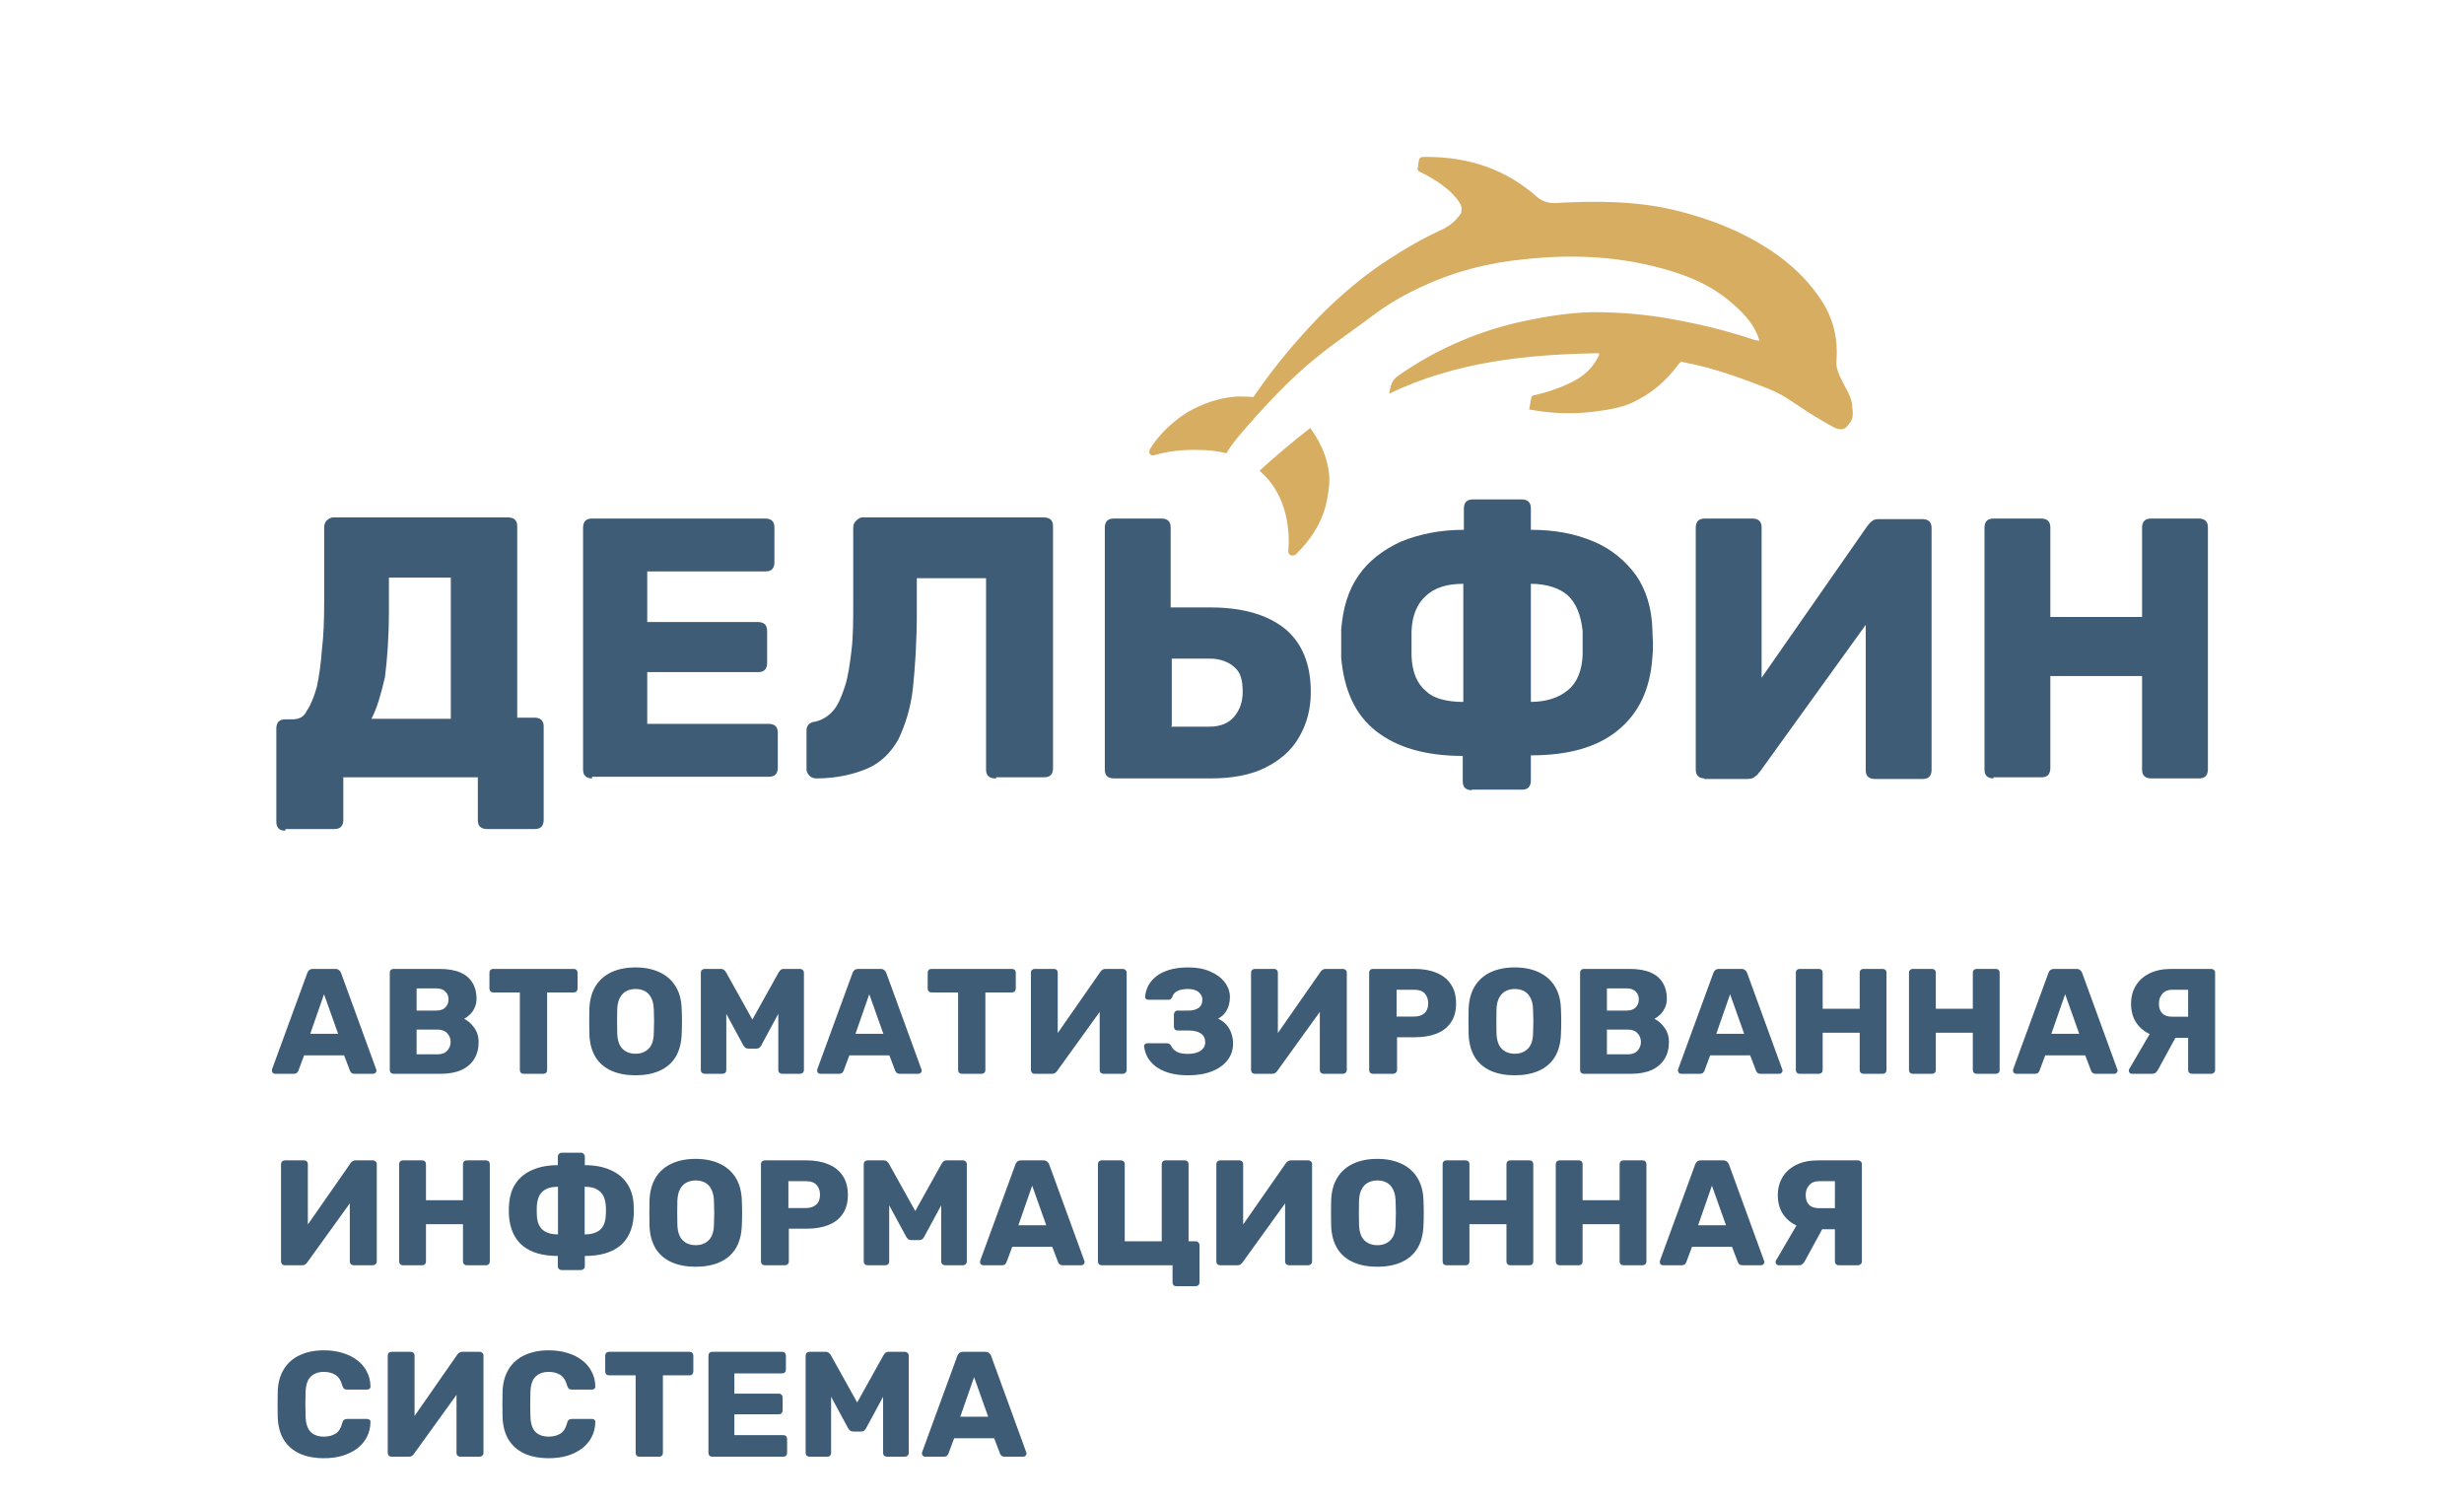 <svg width="592" height="361" viewBox="0 0 592 361" fill="none" xmlns="http://www.w3.org/2000/svg">
<path d="M66.08 258C65.888 258 65.708 257.928 65.54 257.784C65.396 257.616 65.324 257.436 65.324 257.244C65.324 257.124 65.336 257.016 65.36 256.92L73.82 233.808C73.892 233.544 74.036 233.316 74.252 233.124C74.492 232.908 74.816 232.8 75.224 232.8H80.552C80.96 232.8 81.272 232.908 81.488 233.124C81.728 233.316 81.884 233.544 81.956 233.808L90.38 256.92C90.428 257.016 90.452 257.124 90.452 257.244C90.452 257.436 90.368 257.616 90.2 257.784C90.056 257.928 89.876 258 89.66 258H85.232C84.872 258 84.596 257.916 84.404 257.748C84.236 257.556 84.128 257.388 84.08 257.244L82.676 253.572H73.064L71.696 257.244C71.648 257.388 71.54 257.556 71.372 257.748C71.204 257.916 70.916 258 70.508 258H66.08ZM74.54 248.388H81.236L77.852 238.884L74.54 248.388ZM94.549 258C94.285 258 94.07 257.916 93.901 257.748C93.734 257.58 93.65 257.364 93.65 257.1V233.7C93.65 233.436 93.734 233.22 93.901 233.052C94.07 232.884 94.285 232.8 94.549 232.8H105.53C107.594 232.8 109.286 233.088 110.606 233.664C111.926 234.24 112.898 235.068 113.522 236.148C114.17 237.204 114.494 238.464 114.494 239.928C114.494 240.792 114.326 241.56 113.99 242.232C113.678 242.88 113.282 243.42 112.802 243.852C112.346 244.284 111.914 244.596 111.506 244.788C112.418 245.22 113.222 245.928 113.918 246.912C114.638 247.896 114.998 249.048 114.998 250.368C114.998 251.952 114.638 253.32 113.918 254.472C113.222 255.6 112.19 256.476 110.822 257.1C109.478 257.7 107.822 258 105.854 258H94.549ZM100.094 253.32H105.134C106.166 253.32 106.946 253.02 107.474 252.42C108.002 251.82 108.266 251.136 108.266 250.368C108.266 249.528 107.99 248.82 107.438 248.244C106.91 247.668 106.142 247.38 105.134 247.38H100.094V253.32ZM100.094 242.808H104.81C105.794 242.808 106.526 242.556 107.006 242.052C107.51 241.548 107.762 240.9 107.762 240.108C107.762 239.34 107.51 238.716 107.006 238.236C106.526 237.732 105.794 237.48 104.81 237.48H100.094V242.808ZM125.801 258C125.537 258 125.321 257.916 125.153 257.748C124.985 257.58 124.901 257.364 124.901 257.1V238.452H118.493C118.229 238.452 118.013 238.368 117.845 238.2C117.677 238.008 117.593 237.792 117.593 237.552V233.7C117.593 233.436 117.677 233.22 117.845 233.052C118.013 232.884 118.229 232.8 118.493 232.8H137.861C138.125 232.8 138.341 232.884 138.509 233.052C138.677 233.22 138.761 233.436 138.761 233.7V237.552C138.761 237.792 138.677 238.008 138.509 238.2C138.341 238.368 138.125 238.452 137.861 238.452H131.453V257.1C131.453 257.364 131.369 257.58 131.201 257.748C131.033 257.916 130.817 258 130.553 258H125.801ZM152.689 258.36C150.481 258.36 148.561 258 146.929 257.28C145.297 256.56 144.025 255.48 143.113 254.04C142.201 252.576 141.697 250.752 141.601 248.568C141.577 247.536 141.565 246.504 141.565 245.472C141.565 244.44 141.577 243.396 141.601 242.34C141.697 240.18 142.201 238.368 143.113 236.904C144.049 235.416 145.333 234.3 146.965 233.556C148.597 232.812 150.505 232.44 152.689 232.44C154.849 232.44 156.745 232.812 158.377 233.556C160.033 234.3 161.329 235.416 162.265 236.904C163.201 238.368 163.705 240.18 163.777 242.34C163.825 243.396 163.849 244.44 163.849 245.472C163.849 246.504 163.825 247.536 163.777 248.568C163.681 250.752 163.177 252.576 162.265 254.04C161.353 255.48 160.081 256.56 158.449 257.28C156.817 258 154.897 258.36 152.689 258.36ZM152.689 253.176C153.961 253.176 154.993 252.792 155.785 252.024C156.601 251.256 157.033 250.032 157.081 248.352C157.129 247.296 157.153 246.3 157.153 245.364C157.153 244.428 157.129 243.456 157.081 242.448C157.033 241.32 156.817 240.408 156.433 239.712C156.073 238.992 155.569 238.464 154.921 238.128C154.273 237.792 153.529 237.624 152.689 237.624C151.873 237.624 151.141 237.792 150.493 238.128C149.845 238.464 149.329 238.992 148.945 239.712C148.561 240.408 148.345 241.32 148.297 242.448C148.273 243.456 148.261 244.428 148.261 245.364C148.261 246.3 148.273 247.296 148.297 248.352C148.369 250.032 148.801 251.256 149.593 252.024C150.385 252.792 151.417 253.176 152.689 253.176ZM169.282 258C169.042 258 168.826 257.916 168.634 257.748C168.466 257.58 168.382 257.364 168.382 257.1V233.7C168.382 233.436 168.466 233.22 168.634 233.052C168.826 232.884 169.042 232.8 169.282 232.8H173.17C173.554 232.8 173.842 232.908 174.034 233.124C174.25 233.316 174.382 233.472 174.43 233.592L180.766 244.968L187.102 233.592C187.174 233.472 187.294 233.316 187.462 233.124C187.654 232.908 187.954 232.8 188.362 232.8H192.214C192.478 232.8 192.694 232.884 192.862 233.052C193.054 233.22 193.15 233.436 193.15 233.7V257.1C193.15 257.364 193.054 257.58 192.862 257.748C192.694 257.916 192.478 258 192.214 258H187.93C187.666 258 187.438 257.916 187.246 257.748C187.078 257.58 186.994 257.364 186.994 257.1V243.6L182.926 251.124C182.83 251.34 182.686 251.532 182.494 251.7C182.302 251.868 182.038 251.952 181.702 251.952H179.83C179.494 251.952 179.23 251.868 179.038 251.7C178.846 251.532 178.69 251.34 178.57 251.124L174.502 243.6V257.1C174.502 257.364 174.418 257.58 174.25 257.748C174.082 257.916 173.866 258 173.602 258H169.282ZM197.079 258C196.887 258 196.707 257.928 196.539 257.784C196.395 257.616 196.323 257.436 196.323 257.244C196.323 257.124 196.335 257.016 196.359 256.92L204.819 233.808C204.891 233.544 205.035 233.316 205.251 233.124C205.491 232.908 205.815 232.8 206.223 232.8H211.551C211.959 232.8 212.271 232.908 212.487 233.124C212.727 233.316 212.883 233.544 212.955 233.808L221.379 256.92C221.427 257.016 221.451 257.124 221.451 257.244C221.451 257.436 221.367 257.616 221.199 257.784C221.055 257.928 220.875 258 220.659 258H216.231C215.871 258 215.595 257.916 215.403 257.748C215.235 257.556 215.127 257.388 215.079 257.244L213.675 253.572H204.063L202.695 257.244C202.647 257.388 202.539 257.556 202.371 257.748C202.203 257.916 201.915 258 201.507 258H197.079ZM205.539 248.388H212.235L208.851 238.884L205.539 248.388ZM231.093 258C230.829 258 230.613 257.916 230.445 257.748C230.277 257.58 230.193 257.364 230.193 257.1V238.452H223.785C223.521 238.452 223.305 238.368 223.137 238.2C222.969 238.008 222.885 237.792 222.885 237.552V233.7C222.885 233.436 222.969 233.22 223.137 233.052C223.305 232.884 223.521 232.8 223.785 232.8H243.153C243.417 232.8 243.633 232.884 243.801 233.052C243.969 233.22 244.053 233.436 244.053 233.7V237.552C244.053 237.792 243.969 238.008 243.801 238.2C243.633 238.368 243.417 238.452 243.153 238.452H236.745V257.1C236.745 257.364 236.661 257.58 236.493 257.748C236.325 257.916 236.109 258 235.845 258H231.093ZM248.585 258C248.321 258 248.105 257.916 247.937 257.748C247.769 257.556 247.685 257.34 247.685 257.1V233.7C247.685 233.436 247.769 233.22 247.937 233.052C248.129 232.884 248.345 232.8 248.585 232.8H253.229C253.493 232.8 253.709 232.884 253.877 233.052C254.045 233.22 254.129 233.436 254.129 233.7V248.208L264.389 233.484C264.509 233.292 264.665 233.136 264.857 233.016C265.049 232.872 265.301 232.8 265.613 232.8H269.789C270.029 232.8 270.233 232.884 270.401 233.052C270.593 233.22 270.689 233.436 270.689 233.7V257.1C270.689 257.364 270.593 257.58 270.401 257.748C270.233 257.916 270.029 258 269.789 258H265.145C264.881 258 264.653 257.916 264.461 257.748C264.293 257.58 264.209 257.364 264.209 257.1V243.132L253.985 257.316C253.865 257.484 253.709 257.64 253.517 257.784C253.349 257.928 253.097 258 252.761 258H248.585ZM285.46 258.36C283.636 258.36 282.064 258.156 280.744 257.748C279.448 257.34 278.38 256.8 277.54 256.128C276.7 255.456 276.064 254.712 275.632 253.896C275.224 253.056 274.972 252.228 274.876 251.412C274.852 251.196 274.924 251.016 275.092 250.872C275.26 250.728 275.452 250.656 275.668 250.656H280.276C280.564 250.656 280.78 250.704 280.924 250.8C281.092 250.896 281.248 251.064 281.392 251.304C281.656 251.88 282.1 252.348 282.724 252.708C283.372 253.044 284.248 253.212 285.352 253.212C286.216 253.212 286.96 253.104 287.584 252.888C288.208 252.672 288.688 252.36 289.024 251.952C289.384 251.52 289.564 251.016 289.564 250.44C289.564 249.504 289.216 248.796 288.52 248.316C287.824 247.836 286.84 247.596 285.568 247.596H282.94C282.676 247.596 282.46 247.512 282.292 247.344C282.124 247.152 282.04 246.924 282.04 246.66V243.78C282.04 243.516 282.124 243.288 282.292 243.096C282.46 242.904 282.676 242.808 282.94 242.808H285.532C286.516 242.808 287.32 242.604 287.944 242.196C288.568 241.764 288.88 241.104 288.88 240.216C288.88 239.712 288.736 239.268 288.448 238.884C288.184 238.476 287.788 238.164 287.26 237.948C286.756 237.732 286.132 237.624 285.388 237.624C284.332 237.624 283.48 237.792 282.832 238.128C282.208 238.464 281.812 238.944 281.644 239.568C281.524 239.784 281.392 239.952 281.248 240.072C281.104 240.168 280.9 240.216 280.636 240.216H275.884C275.668 240.216 275.476 240.144 275.308 240C275.164 239.832 275.104 239.64 275.128 239.424C275.2 238.584 275.44 237.744 275.848 236.904C276.28 236.064 276.892 235.32 277.684 234.672C278.5 234 279.556 233.46 280.852 233.052C282.148 232.644 283.708 232.44 285.532 232.44C287.596 232.44 289.36 232.776 290.824 233.448C292.312 234.096 293.464 234.96 294.28 236.04C295.096 237.12 295.504 238.308 295.504 239.604C295.504 240.204 295.42 240.828 295.252 241.476C295.084 242.1 294.796 242.7 294.388 243.276C294.004 243.828 293.428 244.32 292.66 244.752C293.572 245.184 294.28 245.724 294.784 246.372C295.312 247.02 295.684 247.716 295.9 248.46C296.14 249.204 296.26 249.948 296.26 250.692C296.26 252.228 295.816 253.572 294.928 254.724C294.064 255.852 292.828 256.74 291.22 257.388C289.612 258.036 287.692 258.36 285.46 258.36ZM301.476 258C301.212 258 300.996 257.916 300.828 257.748C300.66 257.556 300.576 257.34 300.576 257.1V233.7C300.576 233.436 300.66 233.22 300.828 233.052C301.02 232.884 301.236 232.8 301.476 232.8H306.12C306.384 232.8 306.6 232.884 306.768 233.052C306.936 233.22 307.02 233.436 307.02 233.7V248.208L317.28 233.484C317.4 233.292 317.556 233.136 317.748 233.016C317.94 232.872 318.192 232.8 318.504 232.8H322.68C322.92 232.8 323.124 232.884 323.292 233.052C323.484 233.22 323.58 233.436 323.58 233.7V257.1C323.58 257.364 323.484 257.58 323.292 257.748C323.124 257.916 322.92 258 322.68 258H318.036C317.772 258 317.544 257.916 317.352 257.748C317.184 257.58 317.1 257.364 317.1 257.1V243.132L306.876 257.316C306.756 257.484 306.6 257.64 306.408 257.784C306.24 257.928 305.988 258 305.652 258H301.476ZM329.856 258C329.592 258 329.376 257.916 329.208 257.748C329.04 257.58 328.956 257.364 328.956 257.1V233.7C328.956 233.436 329.04 233.22 329.208 233.052C329.376 232.884 329.592 232.8 329.856 232.8H339.936C341.928 232.8 343.656 233.112 345.12 233.736C346.608 234.336 347.76 235.248 348.576 236.472C349.416 237.696 349.836 239.244 349.836 241.116C349.836 242.964 349.416 244.488 348.576 245.688C347.76 246.888 346.608 247.776 345.12 248.352C343.656 248.928 341.928 249.216 339.936 249.216H335.652V257.1C335.652 257.364 335.556 257.58 335.364 257.748C335.196 257.916 334.98 258 334.716 258H329.856ZM335.544 244.248H339.756C340.788 244.248 341.604 243.984 342.204 243.456C342.828 242.928 343.14 242.124 343.14 241.044C343.14 240.132 342.876 239.364 342.348 238.74C341.82 238.116 340.956 237.804 339.756 237.804H335.544V244.248ZM363.94 258.36C361.732 258.36 359.812 258 358.18 257.28C356.548 256.56 355.276 255.48 354.364 254.04C353.452 252.576 352.948 250.752 352.852 248.568C352.828 247.536 352.816 246.504 352.816 245.472C352.816 244.44 352.828 243.396 352.852 242.34C352.948 240.18 353.452 238.368 354.364 236.904C355.3 235.416 356.584 234.3 358.216 233.556C359.848 232.812 361.756 232.44 363.94 232.44C366.1 232.44 367.996 232.812 369.628 233.556C371.284 234.3 372.58 235.416 373.516 236.904C374.452 238.368 374.956 240.18 375.028 242.34C375.076 243.396 375.1 244.44 375.1 245.472C375.1 246.504 375.076 247.536 375.028 248.568C374.932 250.752 374.428 252.576 373.516 254.04C372.604 255.48 371.332 256.56 369.7 257.28C368.068 258 366.148 258.36 363.94 258.36ZM363.94 253.176C365.212 253.176 366.244 252.792 367.036 252.024C367.852 251.256 368.284 250.032 368.332 248.352C368.38 247.296 368.404 246.3 368.404 245.364C368.404 244.428 368.38 243.456 368.332 242.448C368.284 241.32 368.068 240.408 367.684 239.712C367.324 238.992 366.82 238.464 366.172 238.128C365.524 237.792 364.78 237.624 363.94 237.624C363.124 237.624 362.392 237.792 361.744 238.128C361.096 238.464 360.58 238.992 360.196 239.712C359.812 240.408 359.596 241.32 359.548 242.448C359.524 243.456 359.512 244.428 359.512 245.364C359.512 246.3 359.524 247.296 359.548 248.352C359.62 250.032 360.052 251.256 360.844 252.024C361.636 252.792 362.668 253.176 363.94 253.176ZM380.533 258C380.269 258 380.053 257.916 379.885 257.748C379.717 257.58 379.633 257.364 379.633 257.1V233.7C379.633 233.436 379.717 233.22 379.885 233.052C380.053 232.884 380.269 232.8 380.533 232.8H391.513C393.577 232.8 395.269 233.088 396.589 233.664C397.909 234.24 398.881 235.068 399.505 236.148C400.153 237.204 400.477 238.464 400.477 239.928C400.477 240.792 400.309 241.56 399.973 242.232C399.661 242.88 399.265 243.42 398.785 243.852C398.329 244.284 397.897 244.596 397.489 244.788C398.401 245.22 399.205 245.928 399.901 246.912C400.621 247.896 400.981 249.048 400.981 250.368C400.981 251.952 400.621 253.32 399.901 254.472C399.205 255.6 398.173 256.476 396.805 257.1C395.461 257.7 393.805 258 391.837 258H380.533ZM386.077 253.32H391.117C392.149 253.32 392.929 253.02 393.457 252.42C393.985 251.82 394.249 251.136 394.249 250.368C394.249 249.528 393.973 248.82 393.421 248.244C392.893 247.668 392.125 247.38 391.117 247.38H386.077V253.32ZM386.077 242.808H390.793C391.777 242.808 392.509 242.556 392.989 242.052C393.493 241.548 393.745 240.9 393.745 240.108C393.745 239.34 393.493 238.716 392.989 238.236C392.509 237.732 391.777 237.48 390.793 237.48H386.077V242.808ZM403.901 258C403.709 258 403.529 257.928 403.361 257.784C403.217 257.616 403.145 257.436 403.145 257.244C403.145 257.124 403.157 257.016 403.181 256.92L411.641 233.808C411.713 233.544 411.857 233.316 412.073 233.124C412.313 232.908 412.637 232.8 413.045 232.8H418.373C418.781 232.8 419.093 232.908 419.309 233.124C419.549 233.316 419.705 233.544 419.777 233.808L428.201 256.92C428.249 257.016 428.273 257.124 428.273 257.244C428.273 257.436 428.189 257.616 428.021 257.784C427.877 257.928 427.697 258 427.481 258H423.053C422.693 258 422.417 257.916 422.225 257.748C422.057 257.556 421.949 257.388 421.901 257.244L420.497 253.572H410.885L409.517 257.244C409.469 257.388 409.361 257.556 409.193 257.748C409.025 257.916 408.737 258 408.329 258H403.901ZM412.361 248.388H419.057L415.673 238.884L412.361 248.388ZM432.37 258C432.106 258 431.89 257.916 431.722 257.748C431.554 257.58 431.47 257.364 431.47 257.1V233.7C431.47 233.436 431.554 233.22 431.722 233.052C431.89 232.884 432.106 232.8 432.37 232.8H437.014C437.278 232.8 437.494 232.884 437.662 233.052C437.83 233.22 437.914 233.436 437.914 233.7V242.376H446.806V233.7C446.806 233.436 446.89 233.22 447.058 233.052C447.226 232.884 447.442 232.8 447.706 232.8H452.35C452.614 232.8 452.83 232.884 452.998 233.052C453.166 233.22 453.25 233.436 453.25 233.7V257.1C453.25 257.364 453.166 257.58 452.998 257.748C452.83 257.916 452.614 258 452.35 258H447.706C447.442 258 447.226 257.916 447.058 257.748C446.89 257.58 446.806 257.364 446.806 257.1V248.136H437.914V257.1C437.914 257.364 437.83 257.58 437.662 257.748C437.494 257.916 437.278 258 437.014 258H432.37ZM459.554 258C459.29 258 459.074 257.916 458.906 257.748C458.738 257.58 458.654 257.364 458.654 257.1V233.7C458.654 233.436 458.738 233.22 458.906 233.052C459.074 232.884 459.29 232.8 459.554 232.8H464.198C464.462 232.8 464.678 232.884 464.846 233.052C465.014 233.22 465.098 233.436 465.098 233.7V242.376H473.99V233.7C473.99 233.436 474.074 233.22 474.242 233.052C474.41 232.884 474.626 232.8 474.89 232.8H479.534C479.798 232.8 480.014 232.884 480.182 233.052C480.35 233.22 480.434 233.436 480.434 233.7V257.1C480.434 257.364 480.35 257.58 480.182 257.748C480.014 257.916 479.798 258 479.534 258H474.89C474.626 258 474.41 257.916 474.242 257.748C474.074 257.58 473.99 257.364 473.99 257.1V248.136H465.098V257.1C465.098 257.364 465.014 257.58 464.846 257.748C464.678 257.916 464.462 258 464.198 258H459.554ZM484.399 258C484.207 258 484.027 257.928 483.859 257.784C483.715 257.616 483.643 257.436 483.643 257.244C483.643 257.124 483.655 257.016 483.679 256.92L492.139 233.808C492.211 233.544 492.355 233.316 492.571 233.124C492.811 232.908 493.135 232.8 493.543 232.8H498.871C499.279 232.8 499.591 232.908 499.807 233.124C500.047 233.316 500.203 233.544 500.275 233.808L508.699 256.92C508.747 257.016 508.771 257.124 508.771 257.244C508.771 257.436 508.687 257.616 508.519 257.784C508.375 257.928 508.195 258 507.979 258H503.551C503.191 258 502.915 257.916 502.723 257.748C502.555 257.556 502.447 257.388 502.399 257.244L500.995 253.572H491.383L490.015 257.244C489.967 257.388 489.859 257.556 489.691 257.748C489.523 257.916 489.235 258 488.827 258H484.399ZM492.859 248.388H499.555L496.171 238.884L492.859 248.388ZM526.62 258C526.38 258 526.164 257.916 525.972 257.748C525.804 257.58 525.72 257.364 525.72 257.1V249.36H520.932C519.18 249.36 517.632 249.024 516.288 248.352C514.944 247.68 513.888 246.732 513.12 245.508C512.376 244.284 512.004 242.832 512.004 241.152C512.004 239.544 512.376 238.116 513.12 236.868C513.888 235.596 514.992 234.6 516.432 233.88C517.872 233.16 519.636 232.8 521.724 232.8H531.3C531.54 232.8 531.744 232.884 531.912 233.052C532.104 233.22 532.2 233.436 532.2 233.7V257.1C532.2 257.364 532.104 257.58 531.912 257.748C531.744 257.916 531.54 258 531.3 258H526.62ZM512.22 258C512.004 258 511.824 257.928 511.68 257.784C511.536 257.616 511.464 257.436 511.464 257.244C511.464 257.124 511.5 256.992 511.572 256.848L517.044 247.488L523.092 248.568L518.484 257.028C518.34 257.268 518.16 257.496 517.944 257.712C517.728 257.904 517.404 258 516.972 258H512.22ZM521.868 244.284H525.72V237.804H521.868C520.86 237.804 520.08 238.128 519.528 238.776C518.976 239.4 518.7 240.192 518.7 241.152C518.7 242.136 518.964 242.904 519.492 243.456C520.02 244.008 520.812 244.284 521.868 244.284ZM68.42 304C68.156 304 67.94 303.916 67.772 303.748C67.604 303.556 67.52 303.34 67.52 303.1V279.7C67.52 279.436 67.604 279.22 67.772 279.052C67.964 278.884 68.18 278.8 68.42 278.8H73.064C73.328 278.8 73.544 278.884 73.712 279.052C73.88 279.22 73.964 279.436 73.964 279.7V294.208L84.224 279.484C84.344 279.292 84.5 279.136 84.692 279.016C84.884 278.872 85.136 278.8 85.448 278.8H89.624C89.864 278.8 90.068 278.884 90.236 279.052C90.428 279.22 90.524 279.436 90.524 279.7V303.1C90.524 303.364 90.428 303.58 90.236 303.748C90.068 303.916 89.864 304 89.624 304H84.98C84.716 304 84.488 303.916 84.296 303.748C84.128 303.58 84.044 303.364 84.044 303.1V289.132L73.82 303.316C73.7 303.484 73.544 303.64 73.352 303.784C73.184 303.928 72.932 304 72.596 304H68.42ZM96.799 304C96.535 304 96.32 303.916 96.151 303.748C95.984 303.58 95.9 303.364 95.9 303.1V279.7C95.9 279.436 95.984 279.22 96.151 279.052C96.32 278.884 96.535 278.8 96.799 278.8H101.444C101.708 278.8 101.924 278.884 102.092 279.052C102.26 279.22 102.344 279.436 102.344 279.7V288.376H111.236V279.7C111.236 279.436 111.32 279.22 111.488 279.052C111.656 278.884 111.872 278.8 112.136 278.8H116.78C117.044 278.8 117.26 278.884 117.428 279.052C117.596 279.22 117.68 279.436 117.68 279.7V303.1C117.68 303.364 117.596 303.58 117.428 303.748C117.26 303.916 117.044 304 116.78 304H112.136C111.872 304 111.656 303.916 111.488 303.748C111.32 303.58 111.236 303.364 111.236 303.1V294.136H102.344V303.1C102.344 303.364 102.26 303.58 102.092 303.748C101.924 303.916 101.708 304 101.444 304H96.799ZM134.928 305.152C134.688 305.152 134.472 305.068 134.28 304.9C134.112 304.732 134.028 304.516 134.028 304.252V301.768C130.452 301.768 127.668 300.976 125.676 299.392C123.684 297.784 122.556 295.396 122.292 292.228C122.292 292.036 122.28 291.772 122.256 291.436C122.256 291.076 122.256 290.716 122.256 290.356C122.28 289.996 122.292 289.732 122.292 289.564C122.412 287.476 122.952 285.724 123.912 284.308C124.896 282.868 126.252 281.788 127.98 281.068C129.708 280.324 131.724 279.952 134.028 279.952V277.864C134.028 277.624 134.112 277.42 134.28 277.252C134.472 277.06 134.688 276.964 134.928 276.964H139.608C139.848 276.964 140.052 277.06 140.22 277.252C140.412 277.42 140.508 277.624 140.508 277.864V279.952C142.836 279.952 144.852 280.324 146.556 281.068C148.284 281.788 149.64 282.868 150.624 284.308C151.608 285.724 152.148 287.476 152.244 289.564C152.268 290.092 152.28 290.536 152.28 290.896C152.304 291.232 152.292 291.676 152.244 292.228C152.004 295.396 150.888 297.784 148.896 299.392C146.904 300.976 144.108 301.768 140.508 301.768V304.252C140.508 304.516 140.412 304.732 140.22 304.9C140.052 305.068 139.848 305.152 139.608 305.152H134.928ZM134.064 296.584V285.136C132.504 285.136 131.292 285.496 130.428 286.216C129.588 286.936 129.108 288.088 128.988 289.672C128.964 290.08 128.952 290.476 128.952 290.86C128.952 291.22 128.964 291.604 128.988 292.012C129.06 293.596 129.528 294.76 130.392 295.504C131.256 296.224 132.48 296.584 134.064 296.584ZM140.472 296.584C142.056 296.584 143.28 296.224 144.144 295.504C145.008 294.76 145.476 293.596 145.548 292.012C145.572 291.844 145.584 291.616 145.584 291.328C145.584 291.016 145.584 290.704 145.584 290.392C145.584 290.08 145.572 289.84 145.548 289.672C145.428 288.088 144.936 286.936 144.072 286.216C143.232 285.496 142.032 285.136 140.472 285.136V296.584ZM167.138 304.36C164.93 304.36 163.01 304 161.378 303.28C159.746 302.56 158.474 301.48 157.562 300.04C156.65 298.576 156.146 296.752 156.05 294.568C156.026 293.536 156.014 292.504 156.014 291.472C156.014 290.44 156.026 289.396 156.05 288.34C156.146 286.18 156.65 284.368 157.562 282.904C158.498 281.416 159.782 280.3 161.414 279.556C163.046 278.812 164.954 278.44 167.138 278.44C169.298 278.44 171.194 278.812 172.826 279.556C174.482 280.3 175.778 281.416 176.714 282.904C177.65 284.368 178.154 286.18 178.226 288.34C178.274 289.396 178.298 290.44 178.298 291.472C178.298 292.504 178.274 293.536 178.226 294.568C178.13 296.752 177.626 298.576 176.714 300.04C175.802 301.48 174.53 302.56 172.898 303.28C171.266 304 169.346 304.36 167.138 304.36ZM167.138 299.176C168.41 299.176 169.442 298.792 170.234 298.024C171.05 297.256 171.482 296.032 171.53 294.352C171.578 293.296 171.602 292.3 171.602 291.364C171.602 290.428 171.578 289.456 171.53 288.448C171.482 287.32 171.266 286.408 170.882 285.712C170.522 284.992 170.018 284.464 169.37 284.128C168.722 283.792 167.978 283.624 167.138 283.624C166.322 283.624 165.59 283.792 164.942 284.128C164.294 284.464 163.778 284.992 163.394 285.712C163.01 286.408 162.794 287.32 162.746 288.448C162.722 289.456 162.71 290.428 162.71 291.364C162.71 292.3 162.722 293.296 162.746 294.352C162.818 296.032 163.25 297.256 164.042 298.024C164.834 298.792 165.866 299.176 167.138 299.176ZM183.731 304C183.467 304 183.251 303.916 183.083 303.748C182.915 303.58 182.831 303.364 182.831 303.1V279.7C182.831 279.436 182.915 279.22 183.083 279.052C183.251 278.884 183.467 278.8 183.731 278.8H193.811C195.803 278.8 197.531 279.112 198.995 279.736C200.483 280.336 201.635 281.248 202.451 282.472C203.291 283.696 203.711 285.244 203.711 287.116C203.711 288.964 203.291 290.488 202.451 291.688C201.635 292.888 200.483 293.776 198.995 294.352C197.531 294.928 195.803 295.216 193.811 295.216H189.527V303.1C189.527 303.364 189.431 303.58 189.239 303.748C189.071 303.916 188.855 304 188.591 304H183.731ZM189.419 290.248H193.631C194.663 290.248 195.479 289.984 196.079 289.456C196.703 288.928 197.015 288.124 197.015 287.044C197.015 286.132 196.751 285.364 196.223 284.74C195.695 284.116 194.831 283.804 193.631 283.804H189.419V290.248ZM208.419 304C208.179 304 207.963 303.916 207.771 303.748C207.603 303.58 207.519 303.364 207.519 303.1V279.7C207.519 279.436 207.603 279.22 207.771 279.052C207.963 278.884 208.179 278.8 208.419 278.8H212.307C212.691 278.8 212.979 278.908 213.171 279.124C213.387 279.316 213.519 279.472 213.567 279.592L219.903 290.968L226.239 279.592C226.311 279.472 226.431 279.316 226.599 279.124C226.791 278.908 227.091 278.8 227.499 278.8H231.351C231.615 278.8 231.831 278.884 231.999 279.052C232.191 279.22 232.287 279.436 232.287 279.7V303.1C232.287 303.364 232.191 303.58 231.999 303.748C231.831 303.916 231.615 304 231.351 304H227.067C226.803 304 226.575 303.916 226.383 303.748C226.215 303.58 226.131 303.364 226.131 303.1V289.6L222.063 297.124C221.967 297.34 221.823 297.532 221.631 297.7C221.439 297.868 221.175 297.952 220.839 297.952H218.967C218.631 297.952 218.367 297.868 218.175 297.7C217.983 297.532 217.827 297.34 217.707 297.124L213.639 289.6V303.1C213.639 303.364 213.555 303.58 213.387 303.748C213.219 303.916 213.003 304 212.739 304H208.419ZM236.217 304C236.025 304 235.845 303.928 235.677 303.784C235.533 303.616 235.461 303.436 235.461 303.244C235.461 303.124 235.473 303.016 235.497 302.92L243.957 279.808C244.029 279.544 244.173 279.316 244.389 279.124C244.629 278.908 244.953 278.8 245.361 278.8H250.689C251.097 278.8 251.409 278.908 251.625 279.124C251.865 279.316 252.021 279.544 252.093 279.808L260.517 302.92C260.565 303.016 260.589 303.124 260.589 303.244C260.589 303.436 260.505 303.616 260.337 303.784C260.193 303.928 260.013 304 259.797 304H255.369C255.009 304 254.733 303.916 254.541 303.748C254.373 303.556 254.265 303.388 254.217 303.244L252.813 299.572H243.201L241.833 303.244C241.785 303.388 241.677 303.556 241.509 303.748C241.341 303.916 241.053 304 240.645 304H236.217ZM244.677 294.388H251.373L247.989 284.884L244.677 294.388ZM282.614 309.04C282.35 309.04 282.134 308.956 281.966 308.788C281.798 308.62 281.714 308.404 281.714 308.14V304H264.686C264.422 304 264.206 303.916 264.038 303.748C263.87 303.556 263.786 303.34 263.786 303.1V279.7C263.786 279.436 263.87 279.22 264.038 279.052C264.206 278.884 264.422 278.8 264.686 278.8H269.33C269.594 278.8 269.81 278.884 269.978 279.052C270.146 279.22 270.23 279.436 270.23 279.7V298.24H279.122V279.7C279.122 279.436 279.206 279.22 279.374 279.052C279.542 278.884 279.758 278.8 280.022 278.8H284.666C284.93 278.8 285.146 278.884 285.314 279.052C285.482 279.22 285.566 279.436 285.566 279.7V298.24H287.258C287.522 298.24 287.738 298.336 287.906 298.528C288.098 298.696 288.194 298.9 288.194 299.14V308.14C288.194 308.404 288.098 308.62 287.906 308.788C287.738 308.956 287.522 309.04 287.258 309.04H282.614ZM293.136 304C292.872 304 292.656 303.916 292.488 303.748C292.32 303.556 292.236 303.34 292.236 303.1V279.7C292.236 279.436 292.32 279.22 292.488 279.052C292.68 278.884 292.896 278.8 293.136 278.8H297.78C298.044 278.8 298.26 278.884 298.428 279.052C298.596 279.22 298.68 279.436 298.68 279.7V294.208L308.94 279.484C309.06 279.292 309.216 279.136 309.408 279.016C309.6 278.872 309.852 278.8 310.164 278.8H314.34C314.58 278.8 314.784 278.884 314.952 279.052C315.144 279.22 315.24 279.436 315.24 279.7V303.1C315.24 303.364 315.144 303.58 314.952 303.748C314.784 303.916 314.58 304 314.34 304H309.696C309.432 304 309.204 303.916 309.012 303.748C308.844 303.58 308.76 303.364 308.76 303.1V289.132L298.536 303.316C298.416 303.484 298.26 303.64 298.068 303.784C297.9 303.928 297.648 304 297.312 304H293.136ZM330.911 304.36C328.703 304.36 326.783 304 325.151 303.28C323.519 302.56 322.247 301.48 321.335 300.04C320.423 298.576 319.919 296.752 319.823 294.568C319.799 293.536 319.787 292.504 319.787 291.472C319.787 290.44 319.799 289.396 319.823 288.34C319.919 286.18 320.423 284.368 321.335 282.904C322.271 281.416 323.555 280.3 325.187 279.556C326.819 278.812 328.727 278.44 330.911 278.44C333.071 278.44 334.967 278.812 336.599 279.556C338.255 280.3 339.551 281.416 340.487 282.904C341.423 284.368 341.927 286.18 341.999 288.34C342.047 289.396 342.071 290.44 342.071 291.472C342.071 292.504 342.047 293.536 341.999 294.568C341.903 296.752 341.399 298.576 340.487 300.04C339.575 301.48 338.303 302.56 336.671 303.28C335.039 304 333.119 304.36 330.911 304.36ZM330.911 299.176C332.183 299.176 333.215 298.792 334.007 298.024C334.823 297.256 335.255 296.032 335.303 294.352C335.351 293.296 335.375 292.3 335.375 291.364C335.375 290.428 335.351 289.456 335.303 288.448C335.255 287.32 335.039 286.408 334.655 285.712C334.295 284.992 333.791 284.464 333.143 284.128C332.495 283.792 331.751 283.624 330.911 283.624C330.095 283.624 329.363 283.792 328.715 284.128C328.067 284.464 327.551 284.992 327.167 285.712C326.783 286.408 326.567 287.32 326.519 288.448C326.495 289.456 326.483 290.428 326.483 291.364C326.483 292.3 326.495 293.296 326.519 294.352C326.591 296.032 327.023 297.256 327.815 298.024C328.607 298.792 329.639 299.176 330.911 299.176ZM347.504 304C347.24 304 347.024 303.916 346.856 303.748C346.688 303.58 346.604 303.364 346.604 303.1V279.7C346.604 279.436 346.688 279.22 346.856 279.052C347.024 278.884 347.24 278.8 347.504 278.8H352.148C352.412 278.8 352.628 278.884 352.796 279.052C352.964 279.22 353.048 279.436 353.048 279.7V288.376H361.94V279.7C361.94 279.436 362.024 279.22 362.192 279.052C362.36 278.884 362.576 278.8 362.84 278.8H367.484C367.748 278.8 367.964 278.884 368.132 279.052C368.3 279.22 368.384 279.436 368.384 279.7V303.1C368.384 303.364 368.3 303.58 368.132 303.748C367.964 303.916 367.748 304 367.484 304H362.84C362.576 304 362.36 303.916 362.192 303.748C362.024 303.58 361.94 303.364 361.94 303.1V294.136H353.048V303.1C353.048 303.364 352.964 303.58 352.796 303.748C352.628 303.916 352.412 304 352.148 304H347.504ZM374.689 304C374.425 304 374.209 303.916 374.041 303.748C373.873 303.58 373.789 303.364 373.789 303.1V279.7C373.789 279.436 373.873 279.22 374.041 279.052C374.209 278.884 374.425 278.8 374.689 278.8H379.333C379.597 278.8 379.813 278.884 379.981 279.052C380.149 279.22 380.233 279.436 380.233 279.7V288.376H389.125V279.7C389.125 279.436 389.209 279.22 389.377 279.052C389.545 278.884 389.761 278.8 390.025 278.8H394.669C394.933 278.8 395.149 278.884 395.317 279.052C395.485 279.22 395.569 279.436 395.569 279.7V303.1C395.569 303.364 395.485 303.58 395.317 303.748C395.149 303.916 394.933 304 394.669 304H390.025C389.761 304 389.545 303.916 389.377 303.748C389.209 303.58 389.125 303.364 389.125 303.1V294.136H380.233V303.1C380.233 303.364 380.149 303.58 379.981 303.748C379.813 303.916 379.597 304 379.333 304H374.689ZM399.533 304C399.341 304 399.161 303.928 398.993 303.784C398.849 303.616 398.777 303.436 398.777 303.244C398.777 303.124 398.789 303.016 398.813 302.92L407.273 279.808C407.345 279.544 407.489 279.316 407.705 279.124C407.945 278.908 408.269 278.8 408.677 278.8H414.005C414.413 278.8 414.725 278.908 414.941 279.124C415.181 279.316 415.337 279.544 415.409 279.808L423.833 302.92C423.881 303.016 423.905 303.124 423.905 303.244C423.905 303.436 423.821 303.616 423.653 303.784C423.509 303.928 423.329 304 423.113 304H418.685C418.325 304 418.049 303.916 417.857 303.748C417.689 303.556 417.581 303.388 417.533 303.244L416.129 299.572H406.517L405.149 303.244C405.101 303.388 404.993 303.556 404.825 303.748C404.657 303.916 404.369 304 403.961 304H399.533ZM407.993 294.388H414.689L411.305 284.884L407.993 294.388ZM441.754 304C441.514 304 441.298 303.916 441.106 303.748C440.938 303.58 440.854 303.364 440.854 303.1V295.36H436.066C434.314 295.36 432.766 295.024 431.422 294.352C430.078 293.68 429.022 292.732 428.254 291.508C427.51 290.284 427.138 288.832 427.138 287.152C427.138 285.544 427.51 284.116 428.254 282.868C429.022 281.596 430.126 280.6 431.566 279.88C433.006 279.16 434.77 278.8 436.858 278.8H446.434C446.674 278.8 446.878 278.884 447.046 279.052C447.238 279.22 447.334 279.436 447.334 279.7V303.1C447.334 303.364 447.238 303.58 447.046 303.748C446.878 303.916 446.674 304 446.434 304H441.754ZM427.354 304C427.138 304 426.958 303.928 426.814 303.784C426.67 303.616 426.598 303.436 426.598 303.244C426.598 303.124 426.634 302.992 426.706 302.848L432.178 293.488L438.226 294.568L433.618 303.028C433.474 303.268 433.294 303.496 433.078 303.712C432.862 303.904 432.538 304 432.106 304H427.354ZM437.002 290.284H440.854V283.804H437.002C435.994 283.804 435.214 284.128 434.662 284.776C434.11 285.4 433.834 286.192 433.834 287.152C433.834 288.136 434.098 288.904 434.626 289.456C435.154 290.008 435.946 290.284 437.002 290.284ZM77.852 350.36C75.572 350.36 73.616 349.988 71.984 349.244C70.376 348.5 69.116 347.408 68.204 345.968C67.316 344.528 66.824 342.74 66.728 340.604C66.704 339.62 66.692 338.564 66.692 337.436C66.692 336.308 66.704 335.228 66.728 334.196C66.824 332.108 67.328 330.344 68.24 328.904C69.152 327.44 70.424 326.336 72.056 325.592C73.688 324.824 75.62 324.44 77.852 324.44C79.436 324.44 80.9 324.644 82.244 325.052C83.588 325.436 84.764 326.012 85.772 326.78C86.78 327.524 87.56 328.436 88.112 329.516C88.688 330.572 88.988 331.772 89.012 333.116C89.036 333.332 88.964 333.512 88.796 333.656C88.652 333.8 88.472 333.872 88.256 333.872H83.396C83.084 333.872 82.844 333.812 82.676 333.692C82.508 333.548 82.364 333.296 82.244 332.936C81.908 331.664 81.356 330.8 80.588 330.344C79.844 329.864 78.92 329.624 77.816 329.624C76.496 329.624 75.452 329.996 74.684 330.74C73.916 331.46 73.496 332.672 73.424 334.376C73.352 336.344 73.352 338.36 73.424 340.424C73.496 342.128 73.916 343.352 74.684 344.096C75.452 344.816 76.496 345.176 77.816 345.176C78.92 345.176 79.856 344.936 80.624 344.456C81.392 343.976 81.932 343.112 82.244 341.864C82.34 341.504 82.472 341.264 82.64 341.144C82.832 341 83.084 340.928 83.396 340.928H88.256C88.472 340.928 88.652 341 88.796 341.144C88.964 341.288 89.036 341.468 89.012 341.684C88.988 343.028 88.688 344.24 88.112 345.32C87.56 346.376 86.78 347.288 85.772 348.056C84.764 348.8 83.588 349.376 82.244 349.784C80.9 350.168 79.436 350.36 77.852 350.36ZM94.057 350C93.793 350 93.577 349.916 93.409 349.748C93.241 349.556 93.157 349.34 93.157 349.1V325.7C93.157 325.436 93.241 325.22 93.409 325.052C93.601 324.884 93.817 324.8 94.057 324.8H98.701C98.965 324.8 99.181 324.884 99.349 325.052C99.517 325.22 99.601 325.436 99.601 325.7V340.208L109.861 325.484C109.981 325.292 110.137 325.136 110.329 325.016C110.521 324.872 110.773 324.8 111.085 324.8H115.261C115.501 324.8 115.705 324.884 115.873 325.052C116.065 325.22 116.161 325.436 116.161 325.7V349.1C116.161 349.364 116.065 349.58 115.873 349.748C115.705 349.916 115.501 350 115.261 350H110.617C110.353 350 110.125 349.916 109.933 349.748C109.765 349.58 109.681 349.364 109.681 349.1V335.132L99.457 349.316C99.337 349.484 99.181 349.64 98.989 349.784C98.821 349.928 98.569 350 98.233 350H94.057ZM131.869 350.36C129.589 350.36 127.633 349.988 126.001 349.244C124.393 348.5 123.133 347.408 122.221 345.968C121.333 344.528 120.841 342.74 120.745 340.604C120.721 339.62 120.709 338.564 120.709 337.436C120.709 336.308 120.721 335.228 120.745 334.196C120.841 332.108 121.345 330.344 122.257 328.904C123.169 327.44 124.441 326.336 126.073 325.592C127.705 324.824 129.637 324.44 131.869 324.44C133.453 324.44 134.917 324.644 136.261 325.052C137.605 325.436 138.781 326.012 139.789 326.78C140.797 327.524 141.577 328.436 142.129 329.516C142.705 330.572 143.005 331.772 143.029 333.116C143.053 333.332 142.981 333.512 142.813 333.656C142.669 333.8 142.489 333.872 142.273 333.872H137.413C137.101 333.872 136.861 333.812 136.693 333.692C136.525 333.548 136.381 333.296 136.261 332.936C135.925 331.664 135.373 330.8 134.605 330.344C133.861 329.864 132.937 329.624 131.833 329.624C130.513 329.624 129.469 329.996 128.701 330.74C127.933 331.46 127.513 332.672 127.441 334.376C127.369 336.344 127.369 338.36 127.441 340.424C127.513 342.128 127.933 343.352 128.701 344.096C129.469 344.816 130.513 345.176 131.833 345.176C132.937 345.176 133.873 344.936 134.641 344.456C135.409 343.976 135.949 343.112 136.261 341.864C136.357 341.504 136.489 341.264 136.657 341.144C136.849 341 137.101 340.928 137.413 340.928H142.273C142.489 340.928 142.669 341 142.813 341.144C142.981 341.288 143.053 341.468 143.029 341.684C143.005 343.028 142.705 344.24 142.129 345.32C141.577 346.376 140.797 347.288 139.789 348.056C138.781 348.8 137.605 349.376 136.261 349.784C134.917 350.168 133.453 350.36 131.869 350.36ZM153.618 350C153.354 350 153.138 349.916 152.97 349.748C152.802 349.58 152.718 349.364 152.718 349.1V330.452H146.31C146.046 330.452 145.83 330.368 145.662 330.2C145.494 330.008 145.41 329.792 145.41 329.552V325.7C145.41 325.436 145.494 325.22 145.662 325.052C145.83 324.884 146.046 324.8 146.31 324.8H165.678C165.942 324.8 166.158 324.884 166.326 325.052C166.494 325.22 166.578 325.436 166.578 325.7V329.552C166.578 329.792 166.494 330.008 166.326 330.2C166.158 330.368 165.942 330.452 165.678 330.452H159.27V349.1C159.27 349.364 159.186 349.58 159.018 349.748C158.85 349.916 158.634 350 158.37 350H153.618ZM171.11 350C170.846 350 170.63 349.916 170.462 349.748C170.294 349.58 170.21 349.364 170.21 349.1V325.7C170.21 325.436 170.294 325.22 170.462 325.052C170.63 324.884 170.846 324.8 171.11 324.8H187.922C188.186 324.8 188.402 324.884 188.57 325.052C188.738 325.22 188.822 325.436 188.822 325.7V329.084C188.822 329.348 188.738 329.564 188.57 329.732C188.402 329.9 188.186 329.984 187.922 329.984H176.438V334.844H187.13C187.394 334.844 187.61 334.94 187.778 335.132C187.946 335.3 188.03 335.516 188.03 335.78V338.912C188.03 339.152 187.946 339.368 187.778 339.56C187.61 339.728 187.394 339.812 187.13 339.812H176.438V344.816H188.21C188.474 344.816 188.69 344.9 188.858 345.068C189.026 345.236 189.11 345.452 189.11 345.716V349.1C189.11 349.364 189.026 349.58 188.858 349.748C188.69 349.916 188.474 350 188.21 350H171.11ZM194.462 350C194.222 350 194.006 349.916 193.814 349.748C193.646 349.58 193.562 349.364 193.562 349.1V325.7C193.562 325.436 193.646 325.22 193.814 325.052C194.006 324.884 194.222 324.8 194.462 324.8H198.35C198.734 324.8 199.022 324.908 199.214 325.124C199.43 325.316 199.562 325.472 199.61 325.592L205.946 336.968L212.282 325.592C212.354 325.472 212.474 325.316 212.642 325.124C212.834 324.908 213.134 324.8 213.542 324.8H217.394C217.658 324.8 217.874 324.884 218.042 325.052C218.234 325.22 218.33 325.436 218.33 325.7V349.1C218.33 349.364 218.234 349.58 218.042 349.748C217.874 349.916 217.658 350 217.394 350H213.11C212.846 350 212.618 349.916 212.426 349.748C212.258 349.58 212.174 349.364 212.174 349.1V335.6L208.106 343.124C208.01 343.34 207.866 343.532 207.674 343.7C207.482 343.868 207.218 343.952 206.882 343.952H205.01C204.674 343.952 204.41 343.868 204.218 343.7C204.026 343.532 203.87 343.34 203.75 343.124L199.682 335.6V349.1C199.682 349.364 199.598 349.58 199.43 349.748C199.262 349.916 199.046 350 198.782 350H194.462ZM222.26 350C222.068 350 221.888 349.928 221.72 349.784C221.576 349.616 221.504 349.436 221.504 349.244C221.504 349.124 221.516 349.016 221.54 348.92L230 325.808C230.072 325.544 230.216 325.316 230.432 325.124C230.672 324.908 230.996 324.8 231.404 324.8H236.732C237.14 324.8 237.452 324.908 237.668 325.124C237.908 325.316 238.064 325.544 238.136 325.808L246.56 348.92C246.608 349.016 246.632 349.124 246.632 349.244C246.632 349.436 246.548 349.616 246.38 349.784C246.236 349.928 246.056 350 245.84 350H241.412C241.052 350 240.776 349.916 240.584 349.748C240.416 349.556 240.308 349.388 240.26 349.244L238.856 345.572H229.244L227.876 349.244C227.828 349.388 227.72 349.556 227.552 349.748C227.384 349.916 227.096 350 226.688 350H222.26ZM230.72 340.388H237.416L234.032 330.884L230.72 340.388Z" fill="#3E5C76"/>
<path d="M68.557 199.595C68.016 199.595 67.34 199.459 66.934 199.054C66.529 198.649 66.394 198.108 66.394 197.432V175C66.394 174.459 66.529 173.784 66.934 173.378C67.34 172.973 67.881 172.838 68.557 172.838H70.18C71.802 172.838 73.019 172.297 73.695 170.811C74.642 169.459 75.453 167.432 76.129 165C76.67 162.568 77.076 159.595 77.347 156.081C77.752 152.703 77.887 148.919 77.887 144.73V126.757C77.887 126.216 78.023 125.541 78.428 125.135C78.834 124.73 79.375 124.324 80.051 124.324H122.105C122.646 124.324 123.322 124.459 123.728 124.865C124.133 125.27 124.268 125.811 124.268 126.487V172.432H128.46C129.001 172.432 129.677 172.568 130.083 172.973C130.489 173.378 130.624 173.919 130.624 174.595V197.027C130.624 197.568 130.489 198.243 130.083 198.649C129.677 199.054 129.136 199.189 128.46 199.189H116.966C116.426 199.189 115.749 199.054 115.344 198.649C114.938 198.243 114.803 197.703 114.803 197.027V186.757H82.485V197.027C82.485 197.568 82.35 198.243 81.944 198.649C81.538 199.054 80.998 199.189 80.321 199.189H68.557V199.595ZM89.246 172.703H108.312V138.784H93.438V146.892C93.438 153.243 93.032 158.378 92.491 162.703C91.545 166.757 90.598 170.135 89.246 172.703Z" fill="#3E5C76"/>
<path d="M142.253 187.027C141.712 187.027 141.036 186.892 140.63 186.486C140.225 186.081 140.089 185.541 140.089 184.865V126.757C140.089 126.216 140.225 125.541 140.63 125.135C141.036 124.73 141.577 124.595 142.253 124.595H183.901C184.442 124.595 185.118 124.73 185.524 125.135C185.929 125.541 186.065 126.081 186.065 126.757V135.135C186.065 135.676 185.929 136.351 185.524 136.757C185.118 137.162 184.577 137.297 183.901 137.297H155.505V149.459H182.143C182.684 149.459 183.36 149.595 183.766 150C184.172 150.405 184.307 150.946 184.307 151.622V159.324C184.307 159.865 184.172 160.541 183.766 160.946C183.36 161.351 182.819 161.486 182.143 161.486H155.505V173.919H184.712C185.253 173.919 185.929 174.054 186.335 174.459C186.741 174.865 186.876 175.405 186.876 176.081V184.459C186.876 185 186.741 185.676 186.335 186.081C185.929 186.486 185.389 186.622 184.712 186.622H142.253V187.027Z" fill="#3E5C76"/>
<path d="M239.072 187.027C238.531 187.027 237.855 186.892 237.449 186.487C237.043 186.081 236.908 185.541 236.908 184.865V138.919H220.276V147.027C220.276 154.189 219.87 160.27 219.329 165.405C218.788 170.405 217.301 174.595 215.814 177.703C214.056 180.811 211.622 183.243 208.512 184.595C205.402 185.946 201.21 187.027 196.206 187.027C195.666 187.027 194.989 186.892 194.584 186.487C194.178 186.081 193.772 185.541 193.772 184.865V175.541C193.772 174.189 194.584 173.514 195.936 173.378C197.559 172.973 198.911 172.162 200.128 170.811C201.345 169.459 202.156 167.432 202.968 165C203.779 162.568 204.185 159.595 204.59 156.216C204.996 152.838 204.996 149.054 204.996 144.865V126.892C204.996 126.351 205.131 125.676 205.537 125.27C205.942 124.865 206.483 124.324 207.159 124.324H250.836C251.377 124.324 252.053 124.459 252.459 124.865C252.864 125.27 253 125.811 253 126.487V184.595C253 185.135 252.864 185.811 252.459 186.216C252.053 186.622 251.512 186.757 250.836 186.757H239.342V187.027H239.072Z" fill="#3E5C76"/>
<path d="M267.603 187.027C267.063 187.027 266.386 186.892 265.981 186.486C265.575 186.081 265.44 185.541 265.44 184.865V126.757C265.44 126.216 265.575 125.541 265.981 125.135C266.386 124.73 266.927 124.595 267.603 124.595H279.097C279.638 124.595 280.314 124.73 280.72 125.135C281.126 125.541 281.261 126.081 281.261 126.757V145.946H290.726C298.299 145.946 304.249 147.568 308.576 150.946C312.767 154.324 314.931 159.459 314.931 166.216C314.931 170.405 313.984 173.919 312.091 177.162C310.333 180.27 307.494 182.703 303.978 184.459C300.462 186.216 296 187.027 290.862 187.027H267.603ZM281.396 174.595H290.591C293.16 174.595 295.189 173.784 296.541 172.162C297.893 170.541 298.569 168.649 298.569 166.216C298.569 163.378 298.028 161.486 296.541 160.27C295.189 159.054 293.16 158.243 290.726 158.243H281.531V174.459H281.396V174.595Z" fill="#3E5C76"/>
<path d="M353.604 189.865C353.063 189.865 352.387 189.73 351.982 189.324C351.576 188.919 351.441 188.378 351.441 187.703V181.622C342.516 181.622 335.62 179.595 330.617 175.676C325.613 171.757 322.909 165.811 322.233 157.973C322.233 157.568 322.233 156.757 322.233 155.946C322.233 155.135 322.233 154.189 322.233 153.378C322.233 152.432 322.233 151.757 322.233 151.351C322.639 146.216 323.856 141.892 326.425 138.243C328.859 134.73 332.239 132.162 336.566 130.135C340.893 128.378 345.897 127.297 351.711 127.297V122.162C351.711 121.622 351.846 120.946 352.252 120.541C352.658 120.135 353.199 120 353.875 120H365.639C366.18 120 366.856 120.135 367.262 120.541C367.667 120.946 367.803 121.486 367.803 122.162V127.297C373.617 127.297 378.485 128.243 382.947 130.135C387.139 131.892 390.52 134.73 393.089 138.243C395.523 141.757 396.875 146.216 397.01 151.351C397.01 152.703 397.146 153.784 397.146 154.459C397.146 155.27 397.146 156.486 397.01 157.838C396.47 165.811 393.63 171.486 388.627 175.541C383.623 179.595 376.727 181.486 367.803 181.486V187.568C367.803 188.108 367.667 188.784 367.262 189.189C366.856 189.595 366.315 189.73 365.639 189.73H353.604V189.865ZM351.576 168.649V140.27C347.655 140.27 344.68 141.216 342.651 143.108C340.623 144.865 339.271 147.703 339.136 151.622C339.136 152.568 339.136 153.649 339.136 154.595C339.136 155.541 339.136 156.622 339.136 157.568C339.271 161.486 340.488 164.324 342.651 166.081C344.409 167.838 347.655 168.649 351.576 168.649ZM367.532 168.649C371.454 168.649 374.428 167.703 376.727 165.811C378.891 164.054 380.108 161.081 380.243 157.297C380.243 156.892 380.243 156.351 380.243 155.541C380.243 154.73 380.243 153.919 380.243 153.378C380.243 152.568 380.243 152.027 380.243 151.622C379.837 147.703 378.62 144.865 376.727 143.108C374.834 141.351 371.589 140.27 367.803 140.27V168.649H367.532Z" fill="#3E5C76"/>
<path d="M409.586 187.027C409.045 187.027 408.369 186.892 407.963 186.487C407.558 186.081 407.422 185.541 407.422 184.865V126.757C407.422 126.216 407.558 125.541 407.963 125.135C408.369 124.73 408.91 124.595 409.586 124.595H421.08C421.621 124.595 422.297 124.73 422.702 125.135C423.108 125.541 423.243 126.081 423.243 126.757V162.838L448.665 126.351C449.071 125.946 449.206 125.541 449.882 125.135C450.288 124.73 451.099 124.73 451.64 124.73H461.917C462.458 124.73 463.134 124.865 463.539 125.27C463.945 125.676 464.08 126.216 464.08 126.892V185C464.08 185.541 463.945 186.216 463.539 186.622C463.134 187.027 462.593 187.162 461.917 187.162H450.423C449.882 187.162 449.206 187.027 448.8 186.622C448.395 186.216 448.259 185.676 448.259 185V150.135L422.838 185.405C422.432 185.811 422.297 186.216 421.621 186.622C421.215 187.027 420.674 187.162 419.592 187.162H409.451V187.027H409.586Z" fill="#3E5C76"/>
<path d="M478.955 187.027C478.414 187.027 477.738 186.892 477.332 186.486C476.926 186.081 476.791 185.541 476.791 184.865V126.757C476.791 126.216 476.926 125.541 477.332 125.135C477.738 124.73 478.278 124.595 478.955 124.595H490.448C490.989 124.595 491.665 124.73 492.071 125.135C492.477 125.541 492.612 126.081 492.612 126.757V148.243H514.653V126.757C514.653 126.216 514.788 125.541 515.194 125.135C515.6 124.73 516.14 124.595 516.817 124.595H528.31C528.851 124.595 529.527 124.73 529.933 125.135C530.339 125.541 530.474 126.081 530.474 126.757V184.865C530.474 185.405 530.339 186.081 529.933 186.486C529.527 186.892 528.987 187.027 528.31 187.027H516.817C516.276 187.027 515.6 186.892 515.194 186.486C514.788 186.081 514.653 185.541 514.653 184.865V162.432H492.612V184.595C492.612 185.135 492.477 185.811 492.071 186.216C491.665 186.622 491.125 186.757 490.448 186.757H478.955V187.027Z" fill="#3E5C76"/>
<path d="M443.256 92.838C442.85 92.027 442.445 91.216 442.039 90.405C441.498 89.189 441.092 87.973 441.228 86.622C441.633 81.216 440.416 76.351 437.441 71.892C434.872 68.108 431.897 65 428.246 62.162C420.539 56.351 411.614 52.703 402.013 50.405C392.683 48.243 383.217 48.243 373.617 48.784C371.859 48.784 370.642 48.378 369.425 47.432C361.853 40.676 352.928 37.703 342.786 37.703C341.028 37.703 341.028 37.703 340.758 39.324C340.758 39.73 340.758 39.865 340.623 40.27C340.487 40.676 340.623 41.081 341.028 41.216C343.598 42.432 346.167 44.054 348.33 45.946C349.547 47.162 350.764 48.378 351.17 49.865C351.17 50.27 351.17 50.811 351.035 51.216C349.683 53.243 347.925 54.595 345.626 55.541C340.217 58.108 335.349 61.081 330.481 64.46C324.667 68.649 319.393 73.378 314.66 78.513C309.657 83.919 305.195 89.459 301.138 95.405C299.921 95.27 298.569 95.27 297.217 95.27C291.267 95.676 286.94 98.108 285.047 99.189C280.72 102.027 277.88 105.27 276.257 107.973C275.852 108.784 276.392 109.73 277.474 109.324C280.314 108.514 283.83 107.973 288.157 108.108C289.779 108.108 292.078 108.243 294.647 108.919C295.594 107.297 296.676 105.946 297.757 104.595L297.893 104.459C303.707 97.703 309.657 91.216 316.553 85.676C320.88 82.162 325.748 78.919 330.211 75.54C333.997 72.703 337.918 70.54 342.11 68.649C349.683 65.135 357.796 63.108 366.18 62.297C377.268 61.081 388.221 61.486 399.174 64.46C405.259 66.081 410.938 68.378 415.806 72.568C418.375 74.73 420.809 77.162 422.161 80.27C422.297 80.676 422.567 81.216 422.702 81.892C422.297 81.757 421.891 81.757 421.756 81.757C415.4 79.595 408.91 77.973 402.149 76.757C395.658 75.54 389.302 75 382.541 75C376.456 75.135 370.236 76.216 364.286 77.568C354.01 80 344.409 84.324 335.755 90.405C334.132 91.622 334.132 92.973 333.726 94.595C349.818 86.892 366.856 85.135 384.164 84.865C384.164 85 384.164 85 384.164 85.27V85.405C382.947 87.838 381.324 89.73 378.755 91.216C375.645 92.973 371.994 94.189 368.478 95C368.343 95 367.937 95.135 367.937 95.405C367.802 96.351 367.532 97.432 367.397 98.378C372.535 99.324 377.673 99.595 382.812 98.919C385.922 98.513 389.167 98.108 392.142 96.757C396.74 94.595 400.255 91.622 403.23 87.568C403.636 87.162 403.771 86.757 404.447 87.027C411.614 88.378 418.375 90.811 425.136 93.513C428.652 94.865 431.627 97.297 434.872 99.324C436.9 100.541 438.794 101.757 440.957 102.838C442.174 103.378 443.391 103.243 444.067 102.027C444.879 101.216 445.419 100.27 445.014 97.703C445.014 96.216 444.202 94.459 443.256 92.838Z" fill="#D6AD61"/>
<path d="M319.393 114.595C318.987 109.189 316.553 105.27 314.795 102.838C310.468 106.216 306.276 109.73 302.625 113.108L302.761 113.243C309.522 119.054 309.927 128.108 309.522 132.432C309.522 133.378 310.468 133.784 311.28 133.243C314.255 130.405 318.041 125.676 318.987 119.189C319.393 117.297 319.393 115.27 319.393 114.595Z" fill="#D6AD61"/>
</svg>
